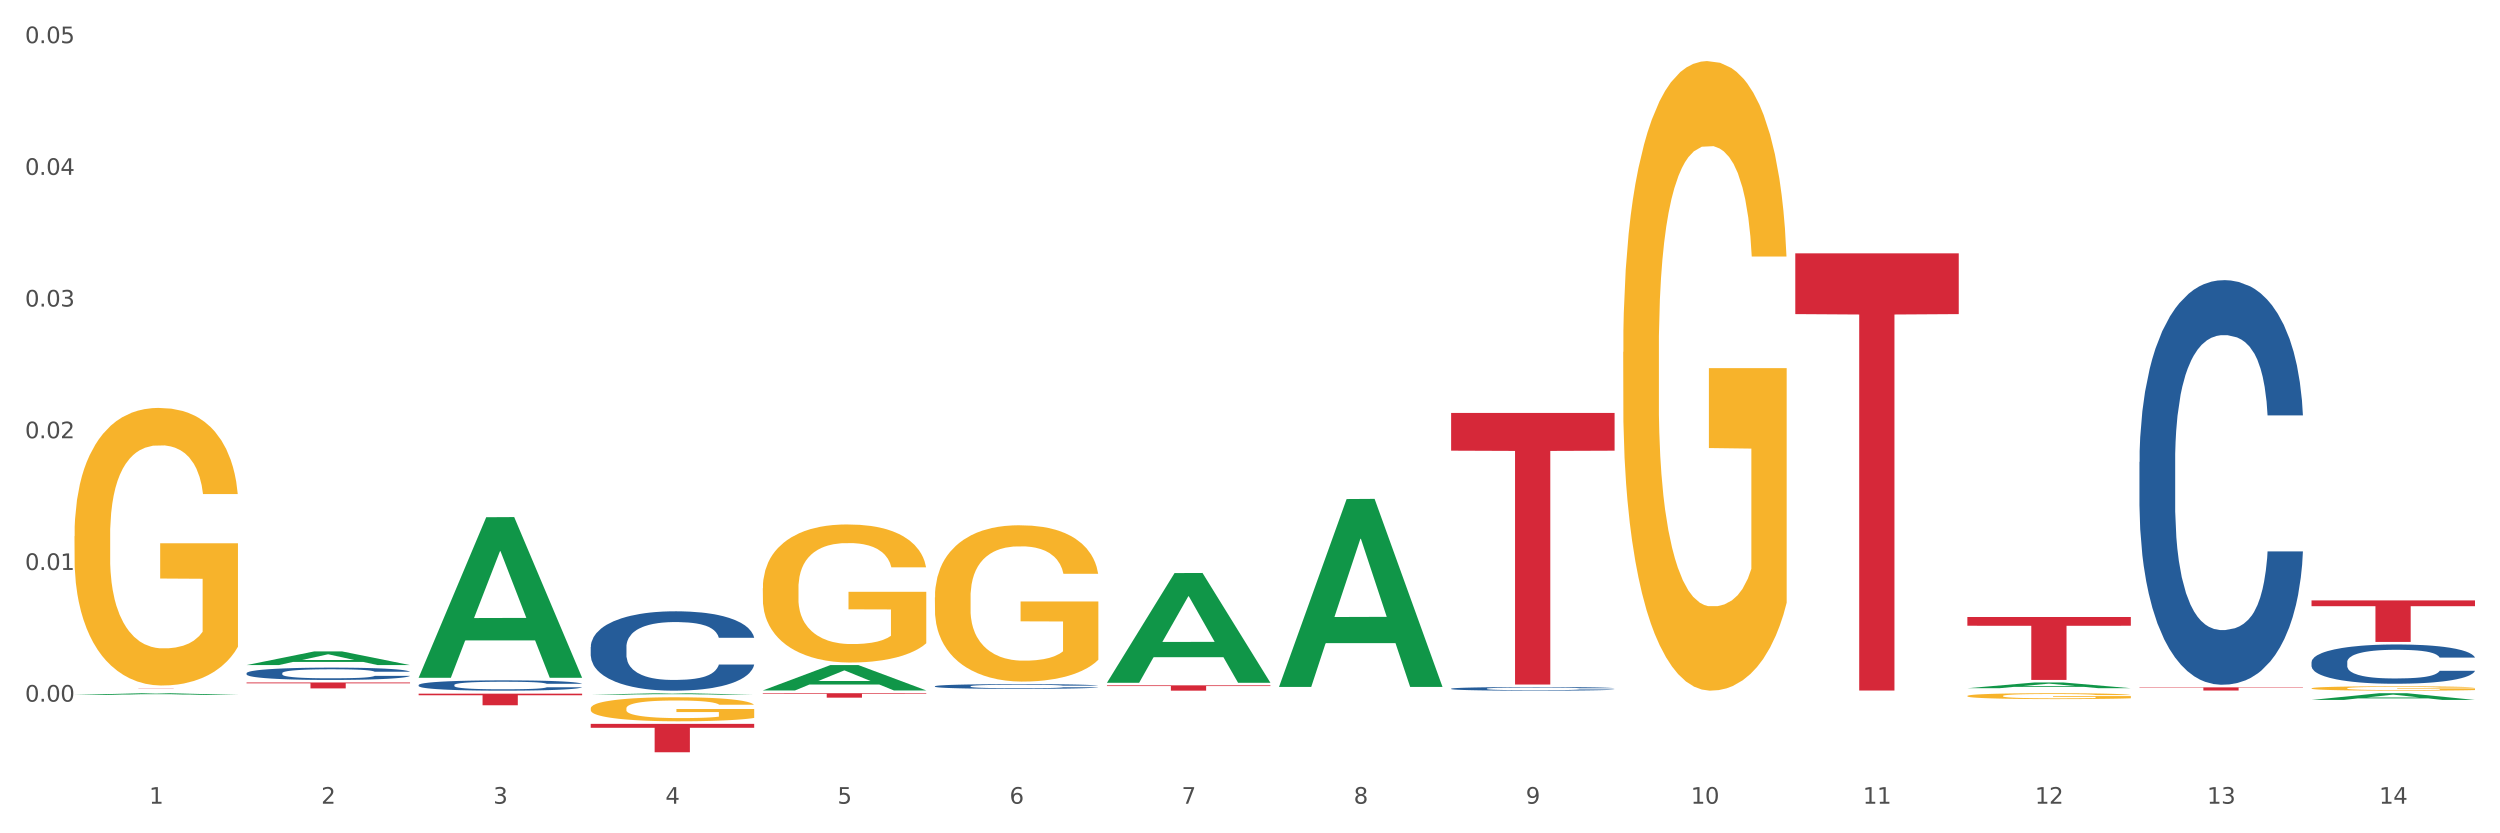 <?xml version="1.0" encoding="utf-8" standalone="no"?>
<!DOCTYPE svg PUBLIC "-//W3C//DTD SVG 1.1//EN"
  "http://www.w3.org/Graphics/SVG/1.1/DTD/svg11.dtd">
<svg xmlns:xlink="http://www.w3.org/1999/xlink" width="1080pt" height="360pt" viewBox="0 0 1080 360" xmlns="http://www.w3.org/2000/svg" version="1.1">
 <rect x="0" y="0" width="1080" height="360" fill="#333333" stroke="none"/>
 <defs>
  <style type="text/css">*{stroke-linejoin: round; stroke-linecap: butt}</style>
 </defs>
 <g id="figure_1">
  <g id="patch_1">
   <path d="M 0 360 
L 1080 360 
L 1080 0 
L 0 0 
z
" style="fill: #ffffff; stroke: #ffffff; stroke-linejoin: miter"/>
  </g>
  <g id="axes_1">
   <g id="matplotlib.axis_1">
    <g id="xtick_1">
     <g id="text_1">
      <!-- 1 -->
      <g style="fill: #4d4d4d" transform="translate(64.432 347.204) scale(0.096 -0.096)">
       <defs>
        <path id="DejaVuSans-31" d="M 794 531 
L 1825 531 
L 1825 4091 
L 703 3866 
L 703 4441 
L 1819 4666 
L 2450 4666 
L 2450 531 
L 3481 531 
L 3481 0 
L 794 0 
L 794 531 
z
" transform="scale(0.016)"/>
       </defs>
       <use xlink:href="#DejaVuSans-31"/>
      </g>
     </g>
    </g>
    <g id="xtick_2">
     <g id="text_2">
      <!-- 2 -->
      <g style="fill: #4d4d4d" transform="translate(138.771 347.204) scale(0.096 -0.096)">
       <defs>
        <path id="DejaVuSans-32" d="M 1228 531 
L 3431 531 
L 3431 0 
L 469 0 
L 469 531 
Q 828 903 1448 1529 
Q 2069 2156 2228 2338 
Q 2531 2678 2651 2914 
Q 2772 3150 2772 3378 
Q 2772 3750 2511 3984 
Q 2250 4219 1831 4219 
Q 1534 4219 1204 4116 
Q 875 4013 500 3803 
L 500 4441 
Q 881 4594 1212 4672 
Q 1544 4750 1819 4750 
Q 2544 4750 2975 4387 
Q 3406 4025 3406 3419 
Q 3406 3131 3298 2873 
Q 3191 2616 2906 2266 
Q 2828 2175 2409 1742 
Q 1991 1309 1228 531 
z
" transform="scale(0.016)"/>
       </defs>
       <use xlink:href="#DejaVuSans-32"/>
      </g>
     </g>
    </g>
    <g id="xtick_3">
     <g id="text_3">
      <!-- 3 -->
      <g style="fill: #4d4d4d" transform="translate(213.109 347.204) scale(0.096 -0.096)">
       <defs>
        <path id="DejaVuSans-33" d="M 2597 2516 
Q 3050 2419 3304 2112 
Q 3559 1806 3559 1356 
Q 3559 666 3084 287 
Q 2609 -91 1734 -91 
Q 1441 -91 1130 -33 
Q 819 25 488 141 
L 488 750 
Q 750 597 1062 519 
Q 1375 441 1716 441 
Q 2309 441 2620 675 
Q 2931 909 2931 1356 
Q 2931 1769 2642 2001 
Q 2353 2234 1838 2234 
L 1294 2234 
L 1294 2753 
L 1863 2753 
Q 2328 2753 2575 2939 
Q 2822 3125 2822 3475 
Q 2822 3834 2567 4026 
Q 2313 4219 1838 4219 
Q 1578 4219 1281 4162 
Q 984 4106 628 3988 
L 628 4550 
Q 988 4650 1302 4700 
Q 1616 4750 1894 4750 
Q 2613 4750 3031 4423 
Q 3450 4097 3450 3541 
Q 3450 3153 3228 2886 
Q 3006 2619 2597 2516 
z
" transform="scale(0.016)"/>
       </defs>
       <use xlink:href="#DejaVuSans-33"/>
      </g>
     </g>
    </g>
    <g id="xtick_4">
     <g id="text_4">
      <!-- 4 -->
      <g style="fill: #4d4d4d" transform="translate(287.448 347.204) scale(0.096 -0.096)">
       <defs>
        <path id="DejaVuSans-34" d="M 2419 4116 
L 825 1625 
L 2419 1625 
L 2419 4116 
z
M 2253 4666 
L 3047 4666 
L 3047 1625 
L 3713 1625 
L 3713 1100 
L 3047 1100 
L 3047 0 
L 2419 0 
L 2419 1100 
L 313 1100 
L 313 1709 
L 2253 4666 
z
" transform="scale(0.016)"/>
       </defs>
       <use xlink:href="#DejaVuSans-34"/>
      </g>
     </g>
    </g>
    <g id="xtick_5">
     <g id="text_5">
      <!-- 5 -->
      <g style="fill: #4d4d4d" transform="translate(361.787 347.204) scale(0.096 -0.096)">
       <defs>
        <path id="DejaVuSans-35" d="M 691 4666 
L 3169 4666 
L 3169 4134 
L 1269 4134 
L 1269 2991 
Q 1406 3038 1543 3061 
Q 1681 3084 1819 3084 
Q 2600 3084 3056 2656 
Q 3513 2228 3513 1497 
Q 3513 744 3044 326 
Q 2575 -91 1722 -91 
Q 1428 -91 1123 -41 
Q 819 9 494 109 
L 494 744 
Q 775 591 1075 516 
Q 1375 441 1709 441 
Q 2250 441 2565 725 
Q 2881 1009 2881 1497 
Q 2881 1984 2565 2268 
Q 2250 2553 1709 2553 
Q 1456 2553 1204 2497 
Q 953 2441 691 2322 
L 691 4666 
z
" transform="scale(0.016)"/>
       </defs>
       <use xlink:href="#DejaVuSans-35"/>
      </g>
     </g>
    </g>
    <g id="xtick_6">
     <g id="text_6">
      <!-- 6 -->
      <g style="fill: #4d4d4d" transform="translate(436.125 347.204) scale(0.096 -0.096)">
       <defs>
        <path id="DejaVuSans-36" d="M 2113 2584 
Q 1688 2584 1439 2293 
Q 1191 2003 1191 1497 
Q 1191 994 1439 701 
Q 1688 409 2113 409 
Q 2538 409 2786 701 
Q 3034 994 3034 1497 
Q 3034 2003 2786 2293 
Q 2538 2584 2113 2584 
z
M 3366 4563 
L 3366 3988 
Q 3128 4100 2886 4159 
Q 2644 4219 2406 4219 
Q 1781 4219 1451 3797 
Q 1122 3375 1075 2522 
Q 1259 2794 1537 2939 
Q 1816 3084 2150 3084 
Q 2853 3084 3261 2657 
Q 3669 2231 3669 1497 
Q 3669 778 3244 343 
Q 2819 -91 2113 -91 
Q 1303 -91 875 529 
Q 447 1150 447 2328 
Q 447 3434 972 4092 
Q 1497 4750 2381 4750 
Q 2619 4750 2861 4703 
Q 3103 4656 3366 4563 
z
" transform="scale(0.016)"/>
       </defs>
       <use xlink:href="#DejaVuSans-36"/>
      </g>
     </g>
    </g>
    <g id="xtick_7">
     <g id="text_7">
      <!-- 7 -->
      <g style="fill: #4d4d4d" transform="translate(510.464 347.204) scale(0.096 -0.096)">
       <defs>
        <path id="DejaVuSans-37" d="M 525 4666 
L 3525 4666 
L 3525 4397 
L 1831 0 
L 1172 0 
L 2766 4134 
L 525 4134 
L 525 4666 
z
" transform="scale(0.016)"/>
       </defs>
       <use xlink:href="#DejaVuSans-37"/>
      </g>
     </g>
    </g>
    <g id="xtick_8">
     <g id="text_8">
      <!-- 8 -->
      <g style="fill: #4d4d4d" transform="translate(584.803 347.204) scale(0.096 -0.096)">
       <defs>
        <path id="DejaVuSans-38" d="M 2034 2216 
Q 1584 2216 1326 1975 
Q 1069 1734 1069 1313 
Q 1069 891 1326 650 
Q 1584 409 2034 409 
Q 2484 409 2743 651 
Q 3003 894 3003 1313 
Q 3003 1734 2745 1975 
Q 2488 2216 2034 2216 
z
M 1403 2484 
Q 997 2584 770 2862 
Q 544 3141 544 3541 
Q 544 4100 942 4425 
Q 1341 4750 2034 4750 
Q 2731 4750 3128 4425 
Q 3525 4100 3525 3541 
Q 3525 3141 3298 2862 
Q 3072 2584 2669 2484 
Q 3125 2378 3379 2068 
Q 3634 1759 3634 1313 
Q 3634 634 3220 271 
Q 2806 -91 2034 -91 
Q 1263 -91 848 271 
Q 434 634 434 1313 
Q 434 1759 690 2068 
Q 947 2378 1403 2484 
z
M 1172 3481 
Q 1172 3119 1398 2916 
Q 1625 2713 2034 2713 
Q 2441 2713 2670 2916 
Q 2900 3119 2900 3481 
Q 2900 3844 2670 4047 
Q 2441 4250 2034 4250 
Q 1625 4250 1398 4047 
Q 1172 3844 1172 3481 
z
" transform="scale(0.016)"/>
       </defs>
       <use xlink:href="#DejaVuSans-38"/>
      </g>
     </g>
    </g>
    <g id="xtick_9">
     <g id="text_9">
      <!-- 9 -->
      <g style="fill: #4d4d4d" transform="translate(659.142 347.204) scale(0.096 -0.096)">
       <defs>
        <path id="DejaVuSans-39" d="M 703 97 
L 703 672 
Q 941 559 1184 500 
Q 1428 441 1663 441 
Q 2288 441 2617 861 
Q 2947 1281 2994 2138 
Q 2813 1869 2534 1725 
Q 2256 1581 1919 1581 
Q 1219 1581 811 2004 
Q 403 2428 403 3163 
Q 403 3881 828 4315 
Q 1253 4750 1959 4750 
Q 2769 4750 3195 4129 
Q 3622 3509 3622 2328 
Q 3622 1225 3098 567 
Q 2575 -91 1691 -91 
Q 1453 -91 1209 -44 
Q 966 3 703 97 
z
M 1959 2075 
Q 2384 2075 2632 2365 
Q 2881 2656 2881 3163 
Q 2881 3666 2632 3958 
Q 2384 4250 1959 4250 
Q 1534 4250 1286 3958 
Q 1038 3666 1038 3163 
Q 1038 2656 1286 2365 
Q 1534 2075 1959 2075 
z
" transform="scale(0.016)"/>
       </defs>
       <use xlink:href="#DejaVuSans-39"/>
      </g>
     </g>
    </g>
    <g id="xtick_10">
     <g id="text_10">
      <!-- 10 -->
      <g style="fill: #4d4d4d" transform="translate(730.426 347.204) scale(0.096 -0.096)">
       <defs>
        <path id="DejaVuSans-30" d="M 2034 4250 
Q 1547 4250 1301 3770 
Q 1056 3291 1056 2328 
Q 1056 1369 1301 889 
Q 1547 409 2034 409 
Q 2525 409 2770 889 
Q 3016 1369 3016 2328 
Q 3016 3291 2770 3770 
Q 2525 4250 2034 4250 
z
M 2034 4750 
Q 2819 4750 3233 4129 
Q 3647 3509 3647 2328 
Q 3647 1150 3233 529 
Q 2819 -91 2034 -91 
Q 1250 -91 836 529 
Q 422 1150 422 2328 
Q 422 3509 836 4129 
Q 1250 4750 2034 4750 
z
" transform="scale(0.016)"/>
       </defs>
       <use xlink:href="#DejaVuSans-31"/>
       <use xlink:href="#DejaVuSans-30" transform="translate(63.623 0)"/>
      </g>
     </g>
    </g>
    <g id="xtick_11">
     <g id="text_11">
      <!-- 11 -->
      <g style="fill: #4d4d4d" transform="translate(804.765 347.204) scale(0.096 -0.096)">
       <use xlink:href="#DejaVuSans-31"/>
       <use xlink:href="#DejaVuSans-31" transform="translate(63.623 0)"/>
      </g>
     </g>
    </g>
    <g id="xtick_12">
     <g id="text_12">
      <!-- 12 -->
      <g style="fill: #4d4d4d" transform="translate(879.104 347.204) scale(0.096 -0.096)">
       <use xlink:href="#DejaVuSans-31"/>
       <use xlink:href="#DejaVuSans-32" transform="translate(63.623 0)"/>
      </g>
     </g>
    </g>
    <g id="xtick_13">
     <g id="text_13">
      <!-- 13 -->
      <g style="fill: #4d4d4d" transform="translate(953.442 347.204) scale(0.096 -0.096)">
       <use xlink:href="#DejaVuSans-31"/>
       <use xlink:href="#DejaVuSans-33" transform="translate(63.623 0)"/>
      </g>
     </g>
    </g>
    <g id="xtick_14">
     <g id="text_14">
      <!-- 14 -->
      <g style="fill: #4d4d4d" transform="translate(1027.781 347.204) scale(0.096 -0.096)">
       <use xlink:href="#DejaVuSans-31"/>
       <use xlink:href="#DejaVuSans-34" transform="translate(63.623 0)"/>
      </g>
     </g>
    </g>
    <g id="xtick_15"/>
    <g id="xtick_16"/>
    <g id="xtick_17"/>
    <g id="xtick_18"/>
    <g id="xtick_19"/>
    <g id="xtick_20"/>
    <g id="xtick_21"/>
    <g id="xtick_22"/>
    <g id="xtick_23"/>
    <g id="xtick_24"/>
    <g id="xtick_25"/>
    <g id="xtick_26"/>
    <g id="xtick_27"/>
   </g>
   <g id="matplotlib.axis_2">
    <g id="ytick_1">
     <g id="text_15">
      <!-- 0.00 -->
      <g style="fill: #4d4d4d" transform="translate(10.8 303.114) scale(0.096 -0.096)">
       <defs>
        <path id="DejaVuSans-2e" d="M 684 794 
L 1344 794 
L 1344 0 
L 684 0 
L 684 794 
z
" transform="scale(0.016)"/>
       </defs>
       <use xlink:href="#DejaVuSans-30"/>
       <use xlink:href="#DejaVuSans-2e" transform="translate(63.623 0)"/>
       <use xlink:href="#DejaVuSans-30" transform="translate(95.41 0)"/>
       <use xlink:href="#DejaVuSans-30" transform="translate(159.033 0)"/>
      </g>
     </g>
    </g>
    <g id="ytick_2">
     <g id="text_16">
      <!-- 0.01 -->
      <g style="fill: #4d4d4d" transform="translate(10.8 246.222) scale(0.096 -0.096)">
       <use xlink:href="#DejaVuSans-30"/>
       <use xlink:href="#DejaVuSans-2e" transform="translate(63.623 0)"/>
       <use xlink:href="#DejaVuSans-30" transform="translate(95.41 0)"/>
       <use xlink:href="#DejaVuSans-31" transform="translate(159.033 0)"/>
      </g>
     </g>
    </g>
    <g id="ytick_3">
     <g id="text_17">
      <!-- 0.02 -->
      <g style="fill: #4d4d4d" transform="translate(10.8 189.329) scale(0.096 -0.096)">
       <use xlink:href="#DejaVuSans-30"/>
       <use xlink:href="#DejaVuSans-2e" transform="translate(63.623 0)"/>
       <use xlink:href="#DejaVuSans-30" transform="translate(95.41 0)"/>
       <use xlink:href="#DejaVuSans-32" transform="translate(159.033 0)"/>
      </g>
     </g>
    </g>
    <g id="ytick_4">
     <g id="text_18">
      <!-- 0.03 -->
      <g style="fill: #4d4d4d" transform="translate(10.8 132.436) scale(0.096 -0.096)">
       <use xlink:href="#DejaVuSans-30"/>
       <use xlink:href="#DejaVuSans-2e" transform="translate(63.623 0)"/>
       <use xlink:href="#DejaVuSans-30" transform="translate(95.41 0)"/>
       <use xlink:href="#DejaVuSans-33" transform="translate(159.033 0)"/>
      </g>
     </g>
    </g>
    <g id="ytick_5">
     <g id="text_19">
      <!-- 0.04 -->
      <g style="fill: #4d4d4d" transform="translate(10.8 75.543) scale(0.096 -0.096)">
       <use xlink:href="#DejaVuSans-30"/>
       <use xlink:href="#DejaVuSans-2e" transform="translate(63.623 0)"/>
       <use xlink:href="#DejaVuSans-30" transform="translate(95.41 0)"/>
       <use xlink:href="#DejaVuSans-34" transform="translate(159.033 0)"/>
      </g>
     </g>
    </g>
    <g id="ytick_6">
     <g id="text_20">
      <!-- 0.05 -->
      <g style="fill: #4d4d4d" transform="translate(10.8 18.65) scale(0.096 -0.096)">
       <use xlink:href="#DejaVuSans-30"/>
       <use xlink:href="#DejaVuSans-2e" transform="translate(63.623 0)"/>
       <use xlink:href="#DejaVuSans-30" transform="translate(95.41 0)"/>
       <use xlink:href="#DejaVuSans-35" transform="translate(159.033 0)"/>
      </g>
     </g>
    </g>
    <g id="ytick_7"/>
    <g id="ytick_8"/>
    <g id="ytick_9"/>
    <g id="ytick_10"/>
    <g id="ytick_11"/>
    <g id="ytick_12"/>
   </g>
   <g id="PolyCollection_1">
    <path d="M 32.175 300.228 
L 32.248 300.227 
L 61.37 299.468 
L 73.456 299.467 
L 102.797 300.229 
L 88.818 300.229 
L 82.484 300.052 
L 52.415 300.052 
L 52.197 300.054 
L 46.081 300.229 
L 32.175 300.229 
L 32.175 300.228 
L 56.201 299.946 
L 78.698 299.945 
L 67.559 299.63 
L 67.413 299.628 
L 67.267 299.63 
L 56.128 299.945 
L 56.201 299.946 
L 32.175 300.228 
z
" clip-path="url(#pd4c4e9b3e0)" style="fill: #109648"/>
    <path d="M 32.175 297.238 
L 102.797 297.238 
L 102.797 297.253 
L 75.017 297.253 
L 75.017 297.344 
L 59.788 297.344 
L 59.788 297.253 
L 32.175 297.253 
L 32.175 297.238 
L 32.175 297.238 
z
" clip-path="url(#pd4c4e9b3e0)" style="fill: #d62839"/>
    <path d="M 106.514 294.832 
L 177.135 294.832 
L 177.135 295.188 
L 149.355 295.19 
L 149.355 297.393 
L 134.126 297.393 
L 134.126 295.19 
L 106.514 295.188 
L 106.514 294.834 
L 106.514 294.832 
z
" clip-path="url(#pd4c4e9b3e0)" style="fill: #d62839"/>
    <path d="M 180.852 299.653 
L 251.474 299.653 
L 251.474 300.352 
L 223.694 300.357 
L 223.694 304.682 
L 208.465 304.682 
L 208.465 300.357 
L 180.852 300.352 
L 180.852 299.658 
L 180.852 299.653 
z
" clip-path="url(#pd4c4e9b3e0)" style="fill: #d62839"/>
    <path d="M 255.191 312.698 
L 325.813 312.698 
L 325.813 314.404 
L 298.033 314.416 
L 298.033 324.979 
L 282.804 324.979 
L 282.804 314.416 
L 255.191 314.404 
L 255.191 312.709 
L 255.191 312.698 
z
" clip-path="url(#pd4c4e9b3e0)" style="fill: #d62839"/>
    <path d="M 329.53 299.467 
L 400.152 299.467 
L 400.152 299.735 
L 372.371 299.737 
L 372.371 301.392 
L 357.143 301.392 
L 357.143 299.737 
L 329.53 299.735 
L 329.53 299.469 
L 329.53 299.467 
z
" clip-path="url(#pd4c4e9b3e0)" style="fill: #d62839"/>
    <path d="M 478.207 296.059 
L 548.829 296.059 
L 548.829 296.38 
L 521.049 296.383 
L 521.049 298.375 
L 505.82 298.375 
L 505.82 296.383 
L 478.207 296.38 
L 478.207 296.061 
L 478.207 296.059 
z
" clip-path="url(#pd4c4e9b3e0)" style="fill: #d62839"/>
    <path d="M 626.885 178.386 
L 697.506 178.386 
L 697.506 194.69 
L 669.726 194.8 
L 669.726 295.705 
L 654.497 295.705 
L 654.497 194.8 
L 626.885 194.69 
L 626.885 178.496 
L 626.885 178.386 
z
" clip-path="url(#pd4c4e9b3e0)" style="fill: #d62839"/>
    <path d="M 849.901 266.553 
L 920.523 266.553 
L 920.523 270.328 
L 892.742 270.353 
L 892.742 293.718 
L 877.514 293.718 
L 877.514 270.353 
L 849.901 270.328 
L 849.901 266.578 
L 849.901 266.553 
z
" clip-path="url(#pd4c4e9b3e0)" style="fill: #d62839"/>
    <path d="M 998.578 297.353 
L 998.662 297.351 
L 998.662 297.289 
L 998.828 297.235 
L 999.662 297.105 
L 1000.913 296.997 
L 1001.83 296.94 
L 1002.747 296.893 
L 1003.831 296.846 
L 1005.165 296.798 
L 1007.583 296.726 
L 1009.084 296.69 
L 1010.918 296.652 
L 1014.253 296.596 
L 1016.671 296.565 
L 1019.173 296.539 
L 1023.258 296.508 
L 1025.926 296.494 
L 1028.761 296.484 
L 1032.18 296.477 
L 1034.765 296.475 
L 1040.434 296.48 
L 1045.27 296.496 
L 1047.605 296.508 
L 1050.607 296.529 
L 1052.191 296.543 
L 1054.775 296.57 
L 1057.444 296.607 
L 1059.278 296.638 
L 1062.029 296.697 
L 1064.114 296.756 
L 1066.032 296.829 
L 1067.032 296.879 
L 1067.783 296.926 
L 1068.45 296.98 
L 1069.117 297.065 
L 1054.108 297.065 
L 1053.525 297.004 
L 1052.608 296.947 
L 1051.274 296.891 
L 1050.106 296.857 
L 1048.105 296.813 
L 1046.271 296.785 
L 1044.353 296.765 
L 1042.019 296.747 
L 1040.184 296.739 
L 1037.599 296.732 
L 1032.513 296.733 
L 1029.095 296.747 
L 1026.76 296.765 
L 1025.259 296.78 
L 1023.925 296.798 
L 1022.425 296.822 
L 1020.674 296.858 
L 1019.423 296.891 
L 1018.172 296.933 
L 1017.172 296.975 
L 1016.255 297.023 
L 1015.504 297.075 
L 1014.92 297.129 
L 1014.42 297.195 
L 1014.003 297.304 
L 1014.003 297.542 
L 1014.17 297.596 
L 1014.587 297.667 
L 1015.087 297.721 
L 1015.921 297.785 
L 1016.671 297.828 
L 1018.089 297.891 
L 1019.673 297.943 
L 1020.924 297.976 
L 1022.174 298.004 
L 1024.342 298.042 
L 1026.76 298.073 
L 1028.845 298.092 
L 1031.68 298.109 
L 1033.597 298.116 
L 1035.265 298.12 
L 1039.35 298.12 
L 1042.269 298.115 
L 1045.52 298.102 
L 1048.022 298.087 
L 1050.106 298.068 
L 1052.441 298.036 
L 1053.942 298.007 
L 1053.942 297.644 
L 1035.598 297.643 
L 1035.598 297.401 
L 1069.2 297.401 
L 1069.2 298.109 
L 1067.783 298.146 
L 1066.198 298.179 
L 1064.531 298.208 
L 1062.029 298.245 
L 1059.028 298.279 
L 1056.36 298.304 
L 1053.525 298.325 
L 1050.19 298.344 
L 1045.854 298.361 
L 1043.186 298.368 
L 1039.851 298.373 
L 1035.932 298.375 
L 1032.513 298.371 
L 1029.178 298.363 
L 1025.676 298.347 
L 1022.258 298.325 
L 1019.673 298.302 
L 1017.088 298.274 
L 1014.337 298.238 
L 1012.169 298.203 
L 1010.501 298.172 
L 1008.667 298.132 
L 1006.666 298.08 
L 1005.165 298.033 
L 1003.831 297.984 
L 1002.414 297.922 
L 1001.413 297.868 
L 1000.413 297.801 
L 999.829 297.75 
L 999.162 297.672 
L 998.662 297.563 
L 998.578 297.353 
z
" clip-path="url(#pd4c4e9b3e0)" style="fill: #f7b32b"/>
    <path d="M 998.578 286.036 
L 998.662 286.02 
L 998.662 285.586 
L 998.912 284.997 
L 999.83 283.912 
L 1000.999 283.09 
L 1003.003 282.129 
L 1004.088 281.726 
L 1005.507 281.277 
L 1008.429 280.548 
L 1011.768 279.928 
L 1014.105 279.587 
L 1015.858 279.37 
L 1019.781 278.983 
L 1022.035 278.812 
L 1024.373 278.673 
L 1026.376 278.58 
L 1029.715 278.471 
L 1032.387 278.425 
L 1035.475 278.409 
L 1038.063 278.425 
L 1041.486 278.487 
L 1046.494 278.673 
L 1048.414 278.781 
L 1051.002 278.967 
L 1053.673 279.215 
L 1055.844 279.463 
L 1058.348 279.82 
L 1060.936 280.285 
L 1063.44 280.874 
L 1065.193 281.416 
L 1066.612 281.99 
L 1067.864 282.687 
L 1068.783 283.447 
L 1069.2 284.082 
L 1053.924 284.082 
L 1053.506 283.509 
L 1052.671 282.889 
L 1051.837 282.47 
L 1050.918 282.129 
L 1049.499 281.742 
L 1048.247 281.494 
L 1046.16 281.199 
L 1044.24 281.013 
L 1042.654 280.905 
L 1040.734 280.812 
L 1036.644 280.719 
L 1033.722 280.719 
L 1031.886 280.75 
L 1029.632 280.827 
L 1027.712 280.936 
L 1025.458 281.122 
L 1023.705 281.323 
L 1021.952 281.587 
L 1020.95 281.773 
L 1019.448 282.114 
L 1018.446 282.393 
L 1017.11 282.873 
L 1016.359 283.214 
L 1015.023 284.098 
L 1014.439 284.749 
L 1014.188 285.198 
L 1014.022 285.695 
L 1014.022 288.113 
L 1014.522 289.198 
L 1014.94 289.663 
L 1015.608 290.19 
L 1016.86 290.872 
L 1018.696 291.538 
L 1020.616 292.019 
L 1022.202 292.313 
L 1023.705 292.53 
L 1025.207 292.701 
L 1027.044 292.856 
L 1028.547 292.949 
L 1030.8 293.042 
L 1033.472 293.088 
L 1035.559 293.088 
L 1039.816 293.011 
L 1041.736 292.933 
L 1043.572 292.825 
L 1045.576 292.654 
L 1047.162 292.468 
L 1048.08 292.329 
L 1049.583 292.034 
L 1050.752 291.724 
L 1051.753 291.368 
L 1052.421 291.058 
L 1053.172 290.593 
L 1053.757 290.066 
L 1053.924 289.787 
L 1069.2 289.787 
L 1068.866 290.345 
L 1068.282 290.887 
L 1067.113 291.616 
L 1066.195 292.034 
L 1064.776 292.546 
L 1063.273 292.98 
L 1061.186 293.46 
L 1059.266 293.817 
L 1057.263 294.127 
L 1055.092 294.406 
L 1051.169 294.794 
L 1049.75 294.902 
L 1046.745 295.088 
L 1044.407 295.197 
L 1040.985 295.305 
L 1037.479 295.367 
L 1033.806 295.383 
L 1030.55 295.352 
L 1026.96 295.259 
L 1024.707 295.166 
L 1022.202 295.026 
L 1019.281 294.809 
L 1016.526 294.545 
L 1013.938 294.235 
L 1011.517 293.879 
L 1009.263 293.476 
L 1006.342 292.809 
L 1004.171 292.158 
L 1002.585 291.554 
L 1001.5 291.042 
L 1000.415 290.391 
L 999.83 289.942 
L 998.912 288.857 
L 998.578 287.849 
L 998.578 286.036 
z
" clip-path="url(#pd4c4e9b3e0)" style="fill: #255c99"/>
    <path d="M 626.885 297.506 
L 626.968 297.505 
L 626.968 297.465 
L 627.219 297.41 
L 628.137 297.309 
L 629.306 297.233 
L 631.309 297.143 
L 632.394 297.106 
L 633.813 297.064 
L 636.735 296.996 
L 640.074 296.939 
L 642.411 296.907 
L 644.164 296.887 
L 648.088 296.851 
L 650.342 296.835 
L 652.679 296.822 
L 654.683 296.814 
L 658.022 296.803 
L 660.693 296.799 
L 663.782 296.798 
L 666.369 296.799 
L 669.792 296.805 
L 674.801 296.822 
L 676.721 296.832 
L 679.308 296.85 
L 681.98 296.873 
L 684.15 296.896 
L 686.654 296.929 
L 689.242 296.972 
L 691.747 297.027 
L 693.5 297.077 
L 694.919 297.13 
L 696.171 297.195 
L 697.089 297.266 
L 697.506 297.325 
L 682.23 297.325 
L 681.813 297.272 
L 680.978 297.214 
L 680.143 297.175 
L 679.225 297.143 
L 677.806 297.107 
L 676.554 297.084 
L 674.467 297.057 
L 672.547 297.04 
L 670.961 297.03 
L 669.041 297.021 
L 664.95 297.012 
L 662.029 297.012 
L 660.192 297.015 
L 657.938 297.022 
L 656.018 297.032 
L 653.764 297.05 
L 652.011 297.068 
L 650.258 297.093 
L 649.257 297.11 
L 647.754 297.142 
L 646.752 297.168 
L 645.417 297.212 
L 644.665 297.244 
L 643.33 297.326 
L 642.745 297.387 
L 642.495 297.429 
L 642.328 297.475 
L 642.328 297.699 
L 642.829 297.8 
L 643.246 297.843 
L 643.914 297.892 
L 645.166 297.956 
L 647.003 298.018 
L 648.923 298.062 
L 650.509 298.09 
L 652.011 298.11 
L 653.514 298.126 
L 655.35 298.14 
L 656.853 298.149 
L 659.107 298.157 
L 661.778 298.162 
L 663.865 298.162 
L 668.122 298.154 
L 670.042 298.147 
L 671.879 298.137 
L 673.882 298.121 
L 675.468 298.104 
L 676.387 298.091 
L 677.889 298.064 
L 679.058 298.035 
L 680.06 298.002 
L 680.728 297.973 
L 681.479 297.93 
L 682.063 297.881 
L 682.23 297.855 
L 697.506 297.855 
L 697.173 297.907 
L 696.588 297.957 
L 695.42 298.025 
L 694.501 298.064 
L 693.082 298.111 
L 691.58 298.152 
L 689.493 298.196 
L 687.573 298.229 
L 685.569 298.258 
L 683.399 298.284 
L 679.475 298.32 
L 678.056 298.33 
L 675.051 298.347 
L 672.714 298.358 
L 669.291 298.368 
L 665.785 298.373 
L 662.112 298.375 
L 658.856 298.372 
L 655.267 298.363 
L 653.013 298.355 
L 650.509 298.342 
L 647.587 298.322 
L 644.832 298.297 
L 642.244 298.268 
L 639.824 298.235 
L 637.57 298.198 
L 634.648 298.136 
L 632.478 298.075 
L 630.892 298.019 
L 629.806 297.972 
L 628.721 297.911 
L 628.137 297.869 
L 627.219 297.768 
L 626.885 297.675 
L 626.885 297.506 
z
" clip-path="url(#pd4c4e9b3e0)" style="fill: #255c99"/>
    <path d="M 403.869 296.456 
L 403.952 296.455 
L 403.952 296.402 
L 404.202 296.331 
L 405.121 296.2 
L 406.289 296.101 
L 408.293 295.985 
L 409.378 295.936 
L 410.797 295.882 
L 413.719 295.794 
L 417.058 295.719 
L 419.395 295.678 
L 421.148 295.652 
L 425.072 295.605 
L 427.326 295.584 
L 429.663 295.568 
L 431.666 295.556 
L 435.006 295.543 
L 437.677 295.538 
L 440.766 295.536 
L 443.353 295.538 
L 446.776 295.545 
L 451.785 295.568 
L 453.704 295.581 
L 456.292 295.603 
L 458.964 295.633 
L 461.134 295.663 
L 463.638 295.706 
L 466.226 295.762 
L 468.73 295.833 
L 470.483 295.899 
L 471.903 295.968 
L 473.155 296.052 
L 474.073 296.144 
L 474.49 296.221 
L 459.214 296.221 
L 458.797 296.151 
L 457.962 296.077 
L 457.127 296.026 
L 456.209 295.985 
L 454.79 295.938 
L 453.538 295.908 
L 451.451 295.873 
L 449.531 295.85 
L 447.945 295.837 
L 446.025 295.826 
L 441.934 295.815 
L 439.012 295.815 
L 437.176 295.818 
L 434.922 295.828 
L 433.002 295.841 
L 430.748 295.863 
L 428.995 295.888 
L 427.242 295.919 
L 426.24 295.942 
L 424.738 295.983 
L 423.736 296.017 
L 422.401 296.075 
L 421.649 296.116 
L 420.314 296.222 
L 419.729 296.301 
L 419.479 296.355 
L 419.312 296.415 
L 419.312 296.707 
L 419.813 296.838 
L 420.23 296.894 
L 420.898 296.958 
L 422.15 297.04 
L 423.987 297.121 
L 425.907 297.179 
L 427.493 297.214 
L 428.995 297.241 
L 430.498 297.261 
L 432.334 297.28 
L 433.837 297.291 
L 436.091 297.302 
L 438.762 297.308 
L 440.849 297.308 
L 445.106 297.299 
L 447.026 297.289 
L 448.863 297.276 
L 450.866 297.256 
L 452.452 297.233 
L 453.371 297.216 
L 454.873 297.181 
L 456.042 297.143 
L 457.044 297.1 
L 457.711 297.063 
L 458.463 297.007 
L 459.047 296.943 
L 459.214 296.909 
L 474.49 296.909 
L 474.156 296.977 
L 473.572 297.042 
L 472.403 297.13 
L 471.485 297.181 
L 470.066 297.242 
L 468.563 297.295 
L 466.477 297.353 
L 464.557 297.396 
L 462.553 297.433 
L 460.383 297.467 
L 456.459 297.514 
L 455.04 297.527 
L 452.035 297.549 
L 449.698 297.562 
L 446.275 297.576 
L 442.769 297.583 
L 439.096 297.585 
L 435.84 297.581 
L 432.251 297.57 
L 429.997 297.559 
L 427.493 297.542 
L 424.571 297.516 
L 421.816 297.484 
L 419.228 297.446 
L 416.808 297.403 
L 414.554 297.355 
L 411.632 297.274 
L 409.462 297.196 
L 407.875 297.123 
L 406.79 297.061 
L 405.705 296.982 
L 405.121 296.928 
L 404.202 296.797 
L 403.869 296.675 
L 403.869 296.456 
z
" clip-path="url(#pd4c4e9b3e0)" style="fill: #255c99"/>
    <path d="M 255.191 279.488 
L 255.275 279.456 
L 255.275 278.579 
L 255.525 277.389 
L 256.443 275.197 
L 257.612 273.537 
L 259.615 271.595 
L 260.701 270.78 
L 262.12 269.872 
L 265.041 268.4 
L 268.381 267.147 
L 270.718 266.458 
L 272.471 266.019 
L 276.394 265.236 
L 278.648 264.892 
L 280.986 264.61 
L 282.989 264.422 
L 286.328 264.203 
L 288.999 264.109 
L 292.088 264.077 
L 294.676 264.109 
L 298.098 264.234 
L 303.107 264.61 
L 305.027 264.829 
L 307.615 265.205 
L 310.286 265.706 
L 312.457 266.207 
L 314.961 266.928 
L 317.549 267.867 
L 320.053 269.058 
L 321.806 270.154 
L 323.225 271.313 
L 324.477 272.722 
L 325.396 274.257 
L 325.813 275.541 
L 310.537 275.541 
L 310.119 274.382 
L 309.284 273.129 
L 308.45 272.284 
L 307.531 271.595 
L 306.112 270.812 
L 304.86 270.31 
L 302.773 269.715 
L 300.853 269.34 
L 299.267 269.12 
L 297.347 268.932 
L 293.257 268.744 
L 290.335 268.744 
L 288.499 268.807 
L 286.245 268.964 
L 284.325 269.183 
L 282.071 269.559 
L 280.318 269.966 
L 278.565 270.498 
L 277.563 270.874 
L 276.06 271.563 
L 275.059 272.127 
L 273.723 273.098 
L 272.972 273.787 
L 271.636 275.573 
L 271.052 276.888 
L 270.801 277.796 
L 270.634 278.799 
L 270.634 283.685 
L 271.135 285.877 
L 271.553 286.817 
L 272.22 287.882 
L 273.473 289.26 
L 275.309 290.607 
L 277.229 291.578 
L 278.815 292.173 
L 280.318 292.612 
L 281.82 292.956 
L 283.657 293.269 
L 285.159 293.457 
L 287.413 293.645 
L 290.085 293.739 
L 292.172 293.739 
L 296.429 293.583 
L 298.349 293.426 
L 300.185 293.207 
L 302.189 292.862 
L 303.775 292.486 
L 304.693 292.204 
L 306.196 291.609 
L 307.364 290.983 
L 308.366 290.262 
L 309.034 289.636 
L 309.785 288.696 
L 310.37 287.631 
L 310.537 287.068 
L 325.813 287.068 
L 325.479 288.195 
L 324.895 289.291 
L 323.726 290.764 
L 322.808 291.609 
L 321.389 292.643 
L 319.886 293.52 
L 317.799 294.491 
L 315.879 295.211 
L 313.876 295.838 
L 311.705 296.402 
L 307.782 297.185 
L 306.363 297.404 
L 303.358 297.78 
L 301.02 297.999 
L 297.598 298.218 
L 294.092 298.344 
L 290.419 298.375 
L 287.163 298.312 
L 283.573 298.124 
L 281.32 297.936 
L 278.815 297.654 
L 275.893 297.216 
L 273.139 296.683 
L 270.551 296.057 
L 268.13 295.337 
L 265.876 294.522 
L 262.955 293.175 
L 260.784 291.86 
L 259.198 290.638 
L 258.113 289.605 
L 257.028 288.289 
L 256.443 287.381 
L 255.525 285.188 
L 255.191 283.152 
L 255.191 279.488 
z
" clip-path="url(#pd4c4e9b3e0)" style="fill: #255c99"/>
    <path d="M 180.852 295.916 
L 180.936 295.912 
L 180.936 295.798 
L 181.186 295.643 
L 182.105 295.357 
L 183.273 295.141 
L 185.277 294.888 
L 186.362 294.782 
L 187.781 294.664 
L 190.703 294.472 
L 194.042 294.309 
L 196.379 294.219 
L 198.132 294.162 
L 202.056 294.06 
L 204.31 294.016 
L 206.647 293.979 
L 208.65 293.954 
L 211.989 293.926 
L 214.661 293.914 
L 217.749 293.909 
L 220.337 293.914 
L 223.76 293.93 
L 228.768 293.979 
L 230.688 294.007 
L 233.276 294.056 
L 235.947 294.122 
L 238.118 294.187 
L 240.622 294.281 
L 243.21 294.403 
L 245.714 294.558 
L 247.467 294.701 
L 248.886 294.851 
L 250.139 295.035 
L 251.057 295.235 
L 251.474 295.402 
L 236.198 295.402 
L 235.78 295.251 
L 234.946 295.088 
L 234.111 294.978 
L 233.193 294.888 
L 231.774 294.786 
L 230.521 294.721 
L 228.434 294.644 
L 226.514 294.595 
L 224.928 294.566 
L 223.008 294.542 
L 218.918 294.517 
L 215.996 294.517 
L 214.16 294.525 
L 211.906 294.546 
L 209.986 294.574 
L 207.732 294.623 
L 205.979 294.676 
L 204.226 294.745 
L 203.224 294.794 
L 201.722 294.884 
L 200.72 294.958 
L 199.384 295.084 
L 198.633 295.174 
L 197.297 295.406 
L 196.713 295.577 
L 196.463 295.696 
L 196.296 295.826 
L 196.296 296.462 
L 196.797 296.748 
L 197.214 296.87 
L 197.882 297.009 
L 199.134 297.188 
L 200.97 297.363 
L 202.89 297.49 
L 204.476 297.567 
L 205.979 297.624 
L 207.482 297.669 
L 209.318 297.71 
L 210.821 297.735 
L 213.075 297.759 
L 215.746 297.771 
L 217.833 297.771 
L 222.09 297.751 
L 224.01 297.731 
L 225.847 297.702 
L 227.85 297.657 
L 229.436 297.608 
L 230.354 297.571 
L 231.857 297.494 
L 233.026 297.412 
L 234.027 297.319 
L 234.695 297.237 
L 235.447 297.115 
L 236.031 296.976 
L 236.198 296.903 
L 251.474 296.903 
L 251.14 297.049 
L 250.556 297.192 
L 249.387 297.384 
L 248.469 297.494 
L 247.05 297.629 
L 245.547 297.743 
L 243.46 297.869 
L 241.54 297.963 
L 239.537 298.045 
L 237.367 298.118 
L 233.443 298.22 
L 232.024 298.248 
L 229.019 298.297 
L 226.681 298.326 
L 223.259 298.354 
L 219.753 298.371 
L 216.08 298.375 
L 212.824 298.367 
L 209.235 298.342 
L 206.981 298.318 
L 204.476 298.281 
L 201.555 298.224 
L 198.8 298.155 
L 196.212 298.073 
L 193.791 297.979 
L 191.538 297.873 
L 188.616 297.698 
L 186.445 297.527 
L 184.859 297.368 
L 183.774 297.233 
L 182.689 297.062 
L 182.105 296.943 
L 181.186 296.658 
L 180.852 296.393 
L 180.852 295.916 
z
" clip-path="url(#pd4c4e9b3e0)" style="fill: #255c99"/>
    <path d="M 106.514 290.805 
L 106.597 290.8 
L 106.597 290.664 
L 106.848 290.479 
L 107.766 290.138 
L 108.935 289.88 
L 110.938 289.578 
L 112.023 289.452 
L 113.442 289.31 
L 116.364 289.082 
L 119.703 288.887 
L 122.04 288.78 
L 123.794 288.712 
L 127.717 288.59 
L 129.971 288.537 
L 132.308 288.493 
L 134.312 288.464 
L 137.651 288.429 
L 140.322 288.415 
L 143.411 288.41 
L 145.998 288.415 
L 149.421 288.434 
L 154.43 288.493 
L 156.35 288.527 
L 158.937 288.585 
L 161.609 288.663 
L 163.779 288.741 
L 166.283 288.853 
L 168.871 288.999 
L 171.376 289.184 
L 173.129 289.354 
L 174.548 289.534 
L 175.8 289.753 
L 176.718 289.992 
L 177.135 290.191 
L 161.859 290.191 
L 161.442 290.011 
L 160.607 289.817 
L 159.772 289.685 
L 158.854 289.578 
L 157.435 289.456 
L 156.183 289.379 
L 154.096 289.286 
L 152.176 289.228 
L 150.59 289.194 
L 148.67 289.164 
L 144.579 289.135 
L 141.658 289.135 
L 139.821 289.145 
L 137.567 289.169 
L 135.647 289.203 
L 133.393 289.262 
L 131.64 289.325 
L 129.887 289.408 
L 128.886 289.466 
L 127.383 289.573 
L 126.381 289.661 
L 125.046 289.812 
L 124.294 289.919 
L 122.959 290.196 
L 122.374 290.401 
L 122.124 290.542 
L 121.957 290.698 
L 121.957 291.457 
L 122.458 291.798 
L 122.875 291.944 
L 123.543 292.109 
L 124.795 292.323 
L 126.632 292.533 
L 128.552 292.683 
L 130.138 292.776 
L 131.64 292.844 
L 133.143 292.898 
L 134.979 292.946 
L 136.482 292.976 
L 138.736 293.005 
L 141.407 293.019 
L 143.494 293.019 
L 147.751 292.995 
L 149.671 292.971 
L 151.508 292.937 
L 153.511 292.883 
L 155.097 292.825 
L 156.016 292.781 
L 157.518 292.688 
L 158.687 292.591 
L 159.689 292.479 
L 160.357 292.382 
L 161.108 292.236 
L 161.692 292.07 
L 161.859 291.983 
L 177.135 291.983 
L 176.802 292.158 
L 176.217 292.328 
L 175.049 292.557 
L 174.13 292.688 
L 172.711 292.849 
L 171.209 292.985 
L 169.122 293.136 
L 167.202 293.248 
L 165.198 293.345 
L 163.028 293.433 
L 159.104 293.555 
L 157.685 293.589 
L 154.68 293.647 
L 152.343 293.681 
L 148.92 293.715 
L 145.414 293.735 
L 141.741 293.74 
L 138.486 293.73 
L 134.896 293.701 
L 132.642 293.672 
L 130.138 293.628 
L 127.216 293.56 
L 124.461 293.477 
L 121.874 293.38 
L 119.453 293.268 
L 117.199 293.141 
L 114.277 292.932 
L 112.107 292.727 
L 110.521 292.537 
L 109.435 292.377 
L 108.35 292.172 
L 107.766 292.031 
L 106.848 291.691 
L 106.514 291.374 
L 106.514 290.805 
z
" clip-path="url(#pd4c4e9b3e0)" style="fill: #255c99"/>
    <path d="M 924.24 296.916 
L 994.861 296.916 
L 994.861 297.112 
L 967.081 297.113 
L 967.081 298.325 
L 951.852 298.325 
L 951.852 297.113 
L 924.24 297.112 
L 924.24 296.917 
L 924.24 296.916 
z
" clip-path="url(#pd4c4e9b3e0)" style="fill: #d62839"/>
    <path d="M 998.578 259.381 
L 1069.2 259.381 
L 1069.2 261.874 
L 1041.42 261.89 
L 1041.42 277.317 
L 1026.191 277.317 
L 1026.191 261.89 
L 998.578 261.874 
L 998.578 259.398 
L 998.578 259.381 
z
" clip-path="url(#pd4c4e9b3e0)" style="fill: #d62839"/>
    <path d="M 32.175 231.633 
L 32.258 231.523 
L 32.258 227.58 
L 32.425 224.184 
L 33.259 215.97 
L 34.51 209.179 
L 35.427 205.564 
L 36.344 202.607 
L 37.428 199.65 
L 38.762 196.583 
L 41.18 192.092 
L 42.681 189.792 
L 44.515 187.382 
L 47.85 183.877 
L 50.268 181.906 
L 52.77 180.263 
L 56.855 178.291 
L 59.523 177.415 
L 62.358 176.758 
L 65.777 176.32 
L 68.361 176.21 
L 74.031 176.539 
L 78.867 177.525 
L 81.202 178.291 
L 84.203 179.606 
L 85.788 180.482 
L 88.372 182.235 
L 91.04 184.535 
L 92.875 186.506 
L 95.626 190.23 
L 97.711 193.954 
L 99.628 198.554 
L 100.629 201.731 
L 101.379 204.688 
L 102.046 208.084 
L 102.713 213.451 
L 87.705 213.451 
L 87.122 209.617 
L 86.204 206.003 
L 84.87 202.498 
L 83.703 200.307 
L 81.702 197.569 
L 79.868 195.816 
L 77.95 194.502 
L 75.615 193.407 
L 73.781 192.859 
L 71.196 192.421 
L 66.11 192.53 
L 62.692 193.407 
L 60.357 194.502 
L 58.856 195.488 
L 57.522 196.583 
L 56.021 198.116 
L 54.27 200.416 
L 53.02 202.498 
L 51.769 205.126 
L 50.768 207.755 
L 49.851 210.822 
L 49.101 214.108 
L 48.517 217.503 
L 48.017 221.665 
L 47.6 228.566 
L 47.6 243.571 
L 47.767 246.967 
L 48.184 251.457 
L 48.684 254.853 
L 49.518 258.906 
L 50.268 261.644 
L 51.686 265.587 
L 53.27 268.873 
L 54.52 270.954 
L 55.771 272.706 
L 57.939 275.116 
L 60.357 277.087 
L 62.441 278.292 
L 65.276 279.388 
L 67.194 279.826 
L 68.862 280.045 
L 72.947 280.045 
L 75.865 279.716 
L 79.117 278.949 
L 81.619 277.964 
L 83.703 276.759 
L 86.038 274.787 
L 87.538 272.925 
L 87.538 250.034 
L 69.195 249.924 
L 69.195 234.699 
L 102.797 234.699 
L 102.797 279.388 
L 101.379 281.688 
L 99.795 283.769 
L 98.128 285.631 
L 95.626 287.931 
L 92.625 290.122 
L 89.956 291.655 
L 87.122 292.969 
L 83.786 294.174 
L 79.451 295.269 
L 76.783 295.708 
L 73.447 296.036 
L 69.529 296.146 
L 66.11 295.927 
L 62.775 295.379 
L 59.273 294.393 
L 55.855 292.969 
L 53.27 291.545 
L 50.685 289.793 
L 47.934 287.493 
L 45.766 285.302 
L 44.098 283.331 
L 42.264 280.812 
L 40.263 277.526 
L 38.762 274.568 
L 37.428 271.501 
L 36.01 267.558 
L 35.01 264.163 
L 34.009 259.891 
L 33.426 256.715 
L 32.759 251.786 
L 32.258 244.886 
L 32.175 231.633 
z
" clip-path="url(#pd4c4e9b3e0)" style="fill: #f7b32b"/>
    <path d="M 924.24 199.56 
L 924.323 199.401 
L 924.323 194.931 
L 924.573 188.864 
L 925.492 177.69 
L 926.66 169.229 
L 928.664 159.331 
L 929.749 155.18 
L 931.168 150.551 
L 934.09 143.048 
L 937.429 136.662 
L 939.766 133.15 
L 941.519 130.915 
L 945.443 126.924 
L 947.697 125.168 
L 950.034 123.731 
L 952.037 122.773 
L 955.377 121.656 
L 958.048 121.177 
L 961.136 121.017 
L 963.724 121.177 
L 967.147 121.816 
L 972.155 123.731 
L 974.075 124.849 
L 976.663 126.764 
L 979.335 129.319 
L 981.505 131.873 
L 984.009 135.545 
L 986.597 140.334 
L 989.101 146.4 
L 990.854 151.988 
L 992.273 157.894 
L 993.526 165.078 
L 994.444 172.9 
L 994.861 179.446 
L 979.585 179.446 
L 979.168 173.539 
L 978.333 167.153 
L 977.498 162.843 
L 976.58 159.331 
L 975.161 155.34 
L 973.908 152.786 
L 971.822 149.753 
L 969.902 147.837 
L 968.316 146.719 
L 966.396 145.762 
L 962.305 144.804 
L 959.383 144.804 
L 957.547 145.123 
L 955.293 145.921 
L 953.373 147.039 
L 951.119 148.954 
L 949.366 151.03 
L 947.613 153.744 
L 946.611 155.659 
L 945.109 159.171 
L 944.107 162.045 
L 942.771 166.994 
L 942.02 170.506 
L 940.685 179.605 
L 940.1 186.31 
L 939.85 190.94 
L 939.683 196.048 
L 939.683 220.952 
L 940.184 232.127 
L 940.601 236.916 
L 941.269 242.344 
L 942.521 249.368 
L 944.358 256.233 
L 946.278 261.181 
L 947.864 264.215 
L 949.366 266.45 
L 950.869 268.206 
L 952.705 269.802 
L 954.208 270.76 
L 956.462 271.718 
L 959.133 272.197 
L 961.22 272.197 
L 965.477 271.398 
L 967.397 270.6 
L 969.234 269.483 
L 971.237 267.727 
L 972.823 265.811 
L 973.742 264.374 
L 975.244 261.341 
L 976.413 258.148 
L 977.415 254.477 
L 978.082 251.284 
L 978.834 246.495 
L 979.418 241.067 
L 979.585 238.193 
L 994.861 238.193 
L 994.527 243.94 
L 993.943 249.528 
L 992.774 257.031 
L 991.856 261.341 
L 990.437 266.609 
L 988.934 271.079 
L 986.847 276.028 
L 984.927 279.7 
L 982.924 282.893 
L 980.754 285.766 
L 976.83 289.757 
L 975.411 290.875 
L 972.406 292.79 
L 970.069 293.908 
L 966.646 295.025 
L 963.14 295.664 
L 959.467 295.823 
L 956.211 295.504 
L 952.622 294.546 
L 950.368 293.588 
L 947.864 292.152 
L 944.942 289.917 
L 942.187 287.203 
L 939.599 284.01 
L 937.178 280.338 
L 934.925 276.188 
L 932.003 269.323 
L 929.832 262.618 
L 928.246 256.392 
L 927.161 251.124 
L 926.076 244.419 
L 925.492 239.79 
L 924.573 228.615 
L 924.24 218.238 
L 924.24 199.56 
z
" clip-path="url(#pd4c4e9b3e0)" style="fill: #255c99"/>
    <path d="M 849.901 300.643 
L 849.984 300.641 
L 849.984 300.557 
L 850.151 300.485 
L 850.985 300.311 
L 852.235 300.167 
L 853.153 300.09 
L 854.07 300.027 
L 855.154 299.965 
L 856.488 299.9 
L 858.906 299.804 
L 860.407 299.755 
L 862.241 299.704 
L 865.576 299.63 
L 867.994 299.588 
L 870.495 299.553 
L 874.581 299.511 
L 877.249 299.493 
L 880.084 299.479 
L 883.502 299.47 
L 886.087 299.467 
L 891.757 299.474 
L 896.593 299.495 
L 898.927 299.511 
L 901.929 299.539 
L 903.513 299.558 
L 906.098 299.595 
L 908.766 299.644 
L 910.601 299.686 
L 913.352 299.765 
L 915.436 299.844 
L 917.354 299.941 
L 918.355 300.009 
L 919.105 300.072 
L 919.772 300.144 
L 920.439 300.258 
L 905.431 300.258 
L 904.847 300.176 
L 903.93 300.1 
L 902.596 300.025 
L 901.429 299.979 
L 899.428 299.921 
L 897.593 299.883 
L 895.676 299.855 
L 893.341 299.832 
L 891.507 299.821 
L 888.922 299.811 
L 883.836 299.814 
L 880.417 299.832 
L 878.083 299.855 
L 876.582 299.876 
L 875.248 299.9 
L 873.747 299.932 
L 871.996 299.981 
L 870.745 300.025 
L 869.495 300.081 
L 868.494 300.137 
L 867.577 300.202 
L 866.827 300.272 
L 866.243 300.344 
L 865.743 300.432 
L 865.326 300.578 
L 865.326 300.897 
L 865.493 300.969 
L 865.91 301.064 
L 866.41 301.136 
L 867.244 301.222 
L 867.994 301.28 
L 869.411 301.364 
L 870.996 301.434 
L 872.246 301.478 
L 873.497 301.515 
L 875.665 301.566 
L 878.083 301.608 
L 880.167 301.634 
L 883.002 301.657 
L 884.92 301.666 
L 886.587 301.671 
L 890.673 301.671 
L 893.591 301.664 
L 896.843 301.648 
L 899.344 301.627 
L 901.429 301.601 
L 903.763 301.559 
L 905.264 301.52 
L 905.264 301.034 
L 886.921 301.032 
L 886.921 300.709 
L 920.523 300.709 
L 920.523 301.657 
L 919.105 301.706 
L 917.521 301.75 
L 915.853 301.79 
L 913.352 301.838 
L 910.35 301.885 
L 907.682 301.917 
L 904.847 301.945 
L 901.512 301.971 
L 897.177 301.994 
L 894.508 302.003 
L 891.173 302.01 
L 887.254 302.013 
L 883.836 302.008 
L 880.501 301.996 
L 876.999 301.976 
L 873.58 301.945 
L 870.996 301.915 
L 868.411 301.878 
L 865.659 301.829 
L 863.492 301.783 
L 861.824 301.741 
L 859.99 301.687 
L 857.989 301.618 
L 856.488 301.555 
L 855.154 301.49 
L 853.736 301.406 
L 852.736 301.334 
L 851.735 301.243 
L 851.151 301.176 
L 850.484 301.071 
L 849.984 300.925 
L 849.901 300.643 
z
" clip-path="url(#pd4c4e9b3e0)" style="fill: #f7b32b"/>
    <path d="M 775.562 109.444 
L 846.184 109.444 
L 846.184 135.691 
L 818.404 135.868 
L 818.404 298.316 
L 803.175 298.316 
L 803.175 135.868 
L 775.562 135.691 
L 775.562 109.621 
L 775.562 109.444 
z
" clip-path="url(#pd4c4e9b3e0)" style="fill: #d62839"/>
    <path d="M 403.869 258.117 
L 403.952 258.056 
L 403.952 255.836 
L 404.119 253.924 
L 404.952 249.298 
L 406.203 245.474 
L 407.12 243.439 
L 408.037 241.774 
L 409.121 240.109 
L 410.455 238.382 
L 412.873 235.853 
L 414.374 234.558 
L 416.209 233.201 
L 419.544 231.228 
L 421.962 230.118 
L 424.463 229.193 
L 428.549 228.082 
L 431.217 227.589 
L 434.052 227.219 
L 437.47 226.972 
L 440.055 226.911 
L 445.725 227.096 
L 450.561 227.651 
L 452.895 228.082 
L 455.897 228.822 
L 457.481 229.316 
L 460.066 230.303 
L 462.734 231.598 
L 464.568 232.708 
L 467.32 234.805 
L 469.404 236.902 
L 471.322 239.492 
L 472.322 241.281 
L 473.073 242.946 
L 473.74 244.858 
L 474.407 247.88 
L 459.399 247.88 
L 458.815 245.721 
L 457.898 243.686 
L 456.564 241.712 
L 455.397 240.479 
L 453.396 238.937 
L 451.561 237.95 
L 449.643 237.21 
L 447.309 236.593 
L 445.475 236.285 
L 442.89 236.038 
L 437.804 236.1 
L 434.385 236.593 
L 432.051 237.21 
L 430.55 237.765 
L 429.216 238.382 
L 427.715 239.245 
L 425.964 240.54 
L 424.713 241.712 
L 423.463 243.192 
L 422.462 244.673 
L 421.545 246.399 
L 420.794 248.25 
L 420.211 250.162 
L 419.711 252.505 
L 419.294 256.391 
L 419.294 264.84 
L 419.46 266.752 
L 419.877 269.28 
L 420.378 271.192 
L 421.211 273.474 
L 421.962 275.016 
L 423.379 277.236 
L 424.963 279.087 
L 426.214 280.258 
L 427.465 281.245 
L 429.633 282.602 
L 432.051 283.712 
L 434.135 284.391 
L 436.97 285.007 
L 438.888 285.254 
L 440.555 285.377 
L 444.641 285.377 
L 447.559 285.192 
L 450.811 284.761 
L 453.312 284.205 
L 455.397 283.527 
L 457.731 282.417 
L 459.232 281.368 
L 459.232 268.479 
L 440.889 268.417 
L 440.889 259.844 
L 474.49 259.844 
L 474.49 285.007 
L 473.073 286.302 
L 471.489 287.474 
L 469.821 288.523 
L 467.32 289.818 
L 464.318 291.051 
L 461.65 291.915 
L 458.815 292.655 
L 455.48 293.333 
L 451.144 293.95 
L 448.476 294.197 
L 445.141 294.382 
L 441.222 294.443 
L 437.804 294.32 
L 434.469 294.012 
L 430.967 293.457 
L 427.548 292.655 
L 424.963 291.853 
L 422.379 290.866 
L 419.627 289.571 
L 417.459 288.338 
L 415.792 287.227 
L 413.957 285.809 
L 411.956 283.959 
L 410.455 282.294 
L 409.121 280.567 
L 407.704 278.346 
L 406.703 276.435 
L 405.703 274.029 
L 405.119 272.241 
L 404.452 269.465 
L 403.952 265.58 
L 403.869 258.117 
z
" clip-path="url(#pd4c4e9b3e0)" style="fill: #f7b32b"/>
    <path d="M 701.223 152.066 
L 701.307 151.818 
L 701.307 142.875 
L 701.474 135.175 
L 702.307 116.544 
L 703.558 101.144 
L 704.475 92.946 
L 705.392 86.239 
L 706.476 79.533 
L 707.81 72.577 
L 710.228 62.393 
L 711.729 57.176 
L 713.563 51.711 
L 716.899 43.763 
L 719.317 39.291 
L 721.818 35.565 
L 725.903 31.094 
L 728.572 29.107 
L 731.406 27.616 
L 734.825 26.623 
L 737.41 26.374 
L 743.08 27.12 
L 747.915 29.355 
L 750.25 31.094 
L 753.252 34.075 
L 754.836 36.062 
L 757.421 40.037 
L 760.089 45.253 
L 761.923 49.724 
L 764.675 58.17 
L 766.759 66.616 
L 768.677 77.049 
L 769.677 84.252 
L 770.428 90.959 
L 771.095 98.659 
L 771.762 110.831 
L 756.754 110.831 
L 756.17 102.137 
L 755.253 93.94 
L 753.919 85.991 
L 752.751 81.023 
L 750.75 74.813 
L 748.916 70.838 
L 746.998 67.858 
L 744.664 65.374 
L 742.829 64.132 
L 740.245 63.138 
L 735.159 63.386 
L 731.74 65.374 
L 729.405 67.858 
L 727.905 70.093 
L 726.571 72.577 
L 725.07 76.055 
L 723.319 81.271 
L 722.068 85.991 
L 720.817 91.953 
L 719.817 97.914 
L 718.9 104.87 
L 718.149 112.322 
L 717.566 120.022 
L 717.065 129.461 
L 716.648 145.111 
L 716.648 179.142 
L 716.815 186.842 
L 717.232 197.027 
L 717.732 204.727 
L 718.566 213.918 
L 719.317 220.128 
L 720.734 229.071 
L 722.318 236.523 
L 723.569 241.242 
L 724.82 245.217 
L 726.987 250.682 
L 729.405 255.153 
L 731.49 257.885 
L 734.325 260.369 
L 736.242 261.363 
L 737.91 261.86 
L 741.996 261.86 
L 744.914 261.114 
L 748.166 259.376 
L 750.667 257.14 
L 752.751 254.408 
L 755.086 249.936 
L 756.587 245.714 
L 756.587 193.798 
L 738.244 193.549 
L 738.244 159.021 
L 771.845 159.021 
L 771.845 260.369 
L 770.428 265.586 
L 768.844 270.305 
L 767.176 274.528 
L 764.675 279.745 
L 761.673 284.713 
L 759.005 288.19 
L 756.17 291.171 
L 752.835 293.904 
L 748.499 296.388 
L 745.831 297.381 
L 742.496 298.126 
L 738.577 298.375 
L 735.159 297.878 
L 731.823 296.636 
L 728.321 294.4 
L 724.903 291.171 
L 722.318 287.942 
L 719.733 283.967 
L 716.982 278.751 
L 714.814 273.783 
L 713.147 269.312 
L 711.312 263.599 
L 709.311 256.146 
L 707.81 249.44 
L 706.476 242.484 
L 705.059 233.542 
L 704.058 225.841 
L 703.058 216.154 
L 702.474 208.95 
L 701.807 197.772 
L 701.307 182.123 
L 701.223 152.066 
z
" clip-path="url(#pd4c4e9b3e0)" style="fill: #f7b32b"/>
    <path d="M 998.578 302.374 
L 998.651 302.372 
L 1027.773 299.47 
L 1039.859 299.467 
L 1069.2 302.38 
L 1055.221 302.38 
L 1048.887 301.702 
L 1018.818 301.702 
L 1018.6 301.712 
L 1012.484 302.38 
L 998.578 302.38 
L 998.578 302.374 
L 1022.604 301.297 
L 1045.101 301.294 
L 1033.962 300.088 
L 1033.816 300.083 
L 1033.671 300.091 
L 1022.531 301.294 
L 1022.604 301.297 
L 998.578 302.374 
z
" clip-path="url(#pd4c4e9b3e0)" style="fill: #109648"/>
    <path d="M 849.901 297.3 
L 849.974 297.298 
L 879.096 294.813 
L 891.182 294.811 
L 920.523 297.305 
L 906.544 297.305 
L 900.21 296.724 
L 870.141 296.724 
L 869.922 296.733 
L 863.807 297.305 
L 849.901 297.305 
L 849.901 297.3 
L 873.927 296.377 
L 896.424 296.375 
L 885.284 295.342 
L 885.139 295.338 
L 884.993 295.345 
L 873.854 296.375 
L 873.927 296.377 
L 849.901 297.3 
z
" clip-path="url(#pd4c4e9b3e0)" style="fill: #109648"/>
    <path d="M 552.546 296.609 
L 552.619 296.532 
L 581.741 215.589 
L 593.827 215.513 
L 623.168 296.761 
L 609.189 296.761 
L 602.855 277.841 
L 572.786 277.841 
L 572.568 278.147 
L 566.452 296.761 
L 552.546 296.761 
L 552.546 296.609 
L 576.572 266.551 
L 599.069 266.474 
L 587.93 232.831 
L 587.784 232.678 
L 587.638 232.907 
L 576.499 266.474 
L 576.572 266.551 
L 552.546 296.609 
z
" clip-path="url(#pd4c4e9b3e0)" style="fill: #109648"/>
    <path d="M 478.207 294.877 
L 478.28 294.833 
L 507.402 247.566 
L 519.488 247.521 
L 548.829 294.966 
L 534.85 294.966 
L 528.516 283.918 
L 498.447 283.918 
L 498.229 284.096 
L 492.113 294.966 
L 478.207 294.966 
L 478.207 294.877 
L 502.233 277.325 
L 524.73 277.28 
L 513.591 257.634 
L 513.445 257.545 
L 513.3 257.678 
L 502.16 277.28 
L 502.233 277.325 
L 478.207 294.877 
z
" clip-path="url(#pd4c4e9b3e0)" style="fill: #109648"/>
    <path d="M 329.53 298.255 
L 329.603 298.244 
L 358.725 287.319 
L 370.811 287.309 
L 400.152 298.275 
L 386.173 298.275 
L 379.839 295.721 
L 349.77 295.721 
L 349.551 295.763 
L 343.436 298.275 
L 329.53 298.275 
L 329.53 298.255 
L 353.556 294.198 
L 376.053 294.187 
L 364.914 289.646 
L 364.768 289.626 
L 364.622 289.656 
L 353.483 294.187 
L 353.556 294.198 
L 329.53 298.255 
z
" clip-path="url(#pd4c4e9b3e0)" style="fill: #109648"/>
    <path d="M 255.191 306.02 
L 255.275 306.011 
L 255.275 305.669 
L 255.441 305.376 
L 256.275 304.664 
L 257.526 304.076 
L 258.443 303.764 
L 259.36 303.508 
L 260.444 303.252 
L 261.778 302.986 
L 264.196 302.597 
L 265.697 302.398 
L 267.531 302.19 
L 270.866 301.886 
L 273.284 301.715 
L 275.786 301.573 
L 279.871 301.403 
L 282.539 301.327 
L 285.374 301.27 
L 288.793 301.232 
L 291.377 301.222 
L 297.047 301.251 
L 301.883 301.336 
L 304.218 301.403 
L 307.219 301.516 
L 308.804 301.592 
L 311.388 301.744 
L 314.057 301.943 
L 315.891 302.114 
L 318.642 302.436 
L 320.727 302.758 
L 322.645 303.157 
L 323.645 303.432 
L 324.395 303.688 
L 325.062 303.982 
L 325.73 304.446 
L 310.721 304.446 
L 310.138 304.114 
L 309.221 303.801 
L 307.886 303.498 
L 306.719 303.308 
L 304.718 303.071 
L 302.884 302.92 
L 300.966 302.806 
L 298.631 302.711 
L 296.797 302.664 
L 294.212 302.626 
L 289.126 302.635 
L 285.708 302.711 
L 283.373 302.806 
L 281.872 302.891 
L 280.538 302.986 
L 279.037 303.119 
L 277.286 303.318 
L 276.036 303.498 
L 274.785 303.726 
L 273.785 303.953 
L 272.867 304.219 
L 272.117 304.503 
L 271.533 304.797 
L 271.033 305.157 
L 270.616 305.755 
L 270.616 307.054 
L 270.783 307.348 
L 271.2 307.737 
L 271.7 308.03 
L 272.534 308.381 
L 273.284 308.618 
L 274.702 308.96 
L 276.286 309.244 
L 277.537 309.424 
L 278.787 309.576 
L 280.955 309.785 
L 283.373 309.955 
L 285.458 310.06 
L 288.292 310.154 
L 290.21 310.192 
L 291.878 310.211 
L 295.963 310.211 
L 298.882 310.183 
L 302.133 310.117 
L 304.635 310.031 
L 306.719 309.927 
L 309.054 309.756 
L 310.555 309.595 
L 310.555 307.613 
L 292.211 307.604 
L 292.211 306.286 
L 325.813 306.286 
L 325.813 310.154 
L 324.395 310.354 
L 322.811 310.534 
L 321.144 310.695 
L 318.642 310.894 
L 315.641 311.084 
L 312.973 311.216 
L 310.138 311.33 
L 306.803 311.435 
L 302.467 311.529 
L 299.799 311.567 
L 296.464 311.596 
L 292.545 311.605 
L 289.126 311.586 
L 285.791 311.539 
L 282.289 311.454 
L 278.871 311.33 
L 276.286 311.207 
L 273.701 311.055 
L 270.95 310.856 
L 268.782 310.667 
L 267.114 310.496 
L 265.28 310.278 
L 263.279 309.993 
L 261.778 309.737 
L 260.444 309.472 
L 259.027 309.13 
L 258.026 308.836 
L 257.025 308.467 
L 256.442 308.192 
L 255.775 307.765 
L 255.275 307.168 
L 255.191 306.02 
z
" clip-path="url(#pd4c4e9b3e0)" style="fill: #f7b32b"/>
    <path d="M 180.852 292.687 
L 180.925 292.621 
L 210.048 223.441 
L 222.133 223.376 
L 251.474 292.817 
L 237.495 292.817 
L 231.161 276.647 
L 201.092 276.647 
L 200.874 276.908 
L 194.758 292.817 
L 180.852 292.817 
L 180.852 292.687 
L 204.878 266.997 
L 227.375 266.932 
L 216.236 238.177 
L 216.09 238.047 
L 215.945 238.242 
L 204.806 266.932 
L 204.878 266.997 
L 180.852 292.687 
z
" clip-path="url(#pd4c4e9b3e0)" style="fill: #109648"/>
    <path d="M 255.191 300.129 
L 255.264 300.128 
L 284.386 299.468 
L 296.472 299.467 
L 325.813 300.13 
L 311.834 300.13 
L 305.5 299.976 
L 275.431 299.976 
L 275.213 299.978 
L 269.097 300.13 
L 255.191 300.13 
L 255.191 300.129 
L 279.217 299.884 
L 301.714 299.883 
L 290.575 299.608 
L 290.429 299.607 
L 290.284 299.609 
L 279.144 299.883 
L 279.217 299.884 
L 255.191 300.129 
z
" clip-path="url(#pd4c4e9b3e0)" style="fill: #109648"/>
    <path d="M 329.53 254.128 
L 329.613 254.074 
L 329.613 252.112 
L 329.78 250.424 
L 330.614 246.338 
L 331.864 242.96 
L 332.782 241.162 
L 333.699 239.691 
L 334.783 238.22 
L 336.117 236.695 
L 338.535 234.461 
L 340.036 233.317 
L 341.87 232.119 
L 345.205 230.375 
L 347.623 229.395 
L 350.124 228.577 
L 354.21 227.597 
L 356.878 227.161 
L 359.713 226.834 
L 363.131 226.616 
L 365.716 226.562 
L 371.386 226.725 
L 376.222 227.215 
L 378.557 227.597 
L 381.558 228.251 
L 383.142 228.686 
L 385.727 229.558 
L 388.395 230.702 
L 390.23 231.683 
L 392.981 233.535 
L 395.066 235.387 
L 396.983 237.675 
L 397.984 239.255 
L 398.734 240.726 
L 399.401 242.415 
L 400.068 245.085 
L 385.06 245.085 
L 384.476 243.178 
L 383.559 241.38 
L 382.225 239.637 
L 381.058 238.547 
L 379.057 237.185 
L 377.222 236.313 
L 375.305 235.66 
L 372.97 235.115 
L 371.136 234.842 
L 368.551 234.625 
L 363.465 234.679 
L 360.046 235.115 
L 357.712 235.66 
L 356.211 236.15 
L 354.877 236.695 
L 353.376 237.457 
L 351.625 238.602 
L 350.375 239.637 
L 349.124 240.944 
L 348.123 242.252 
L 347.206 243.777 
L 346.456 245.411 
L 345.872 247.1 
L 345.372 249.171 
L 344.955 252.603 
L 344.955 260.066 
L 345.122 261.755 
L 345.539 263.989 
L 346.039 265.678 
L 346.873 267.693 
L 347.623 269.055 
L 349.04 271.017 
L 350.625 272.651 
L 351.875 273.686 
L 353.126 274.558 
L 355.294 275.756 
L 357.712 276.737 
L 359.796 277.336 
L 362.631 277.881 
L 364.549 278.099 
L 366.216 278.208 
L 370.302 278.208 
L 373.22 278.044 
L 376.472 277.663 
L 378.973 277.173 
L 381.058 276.574 
L 383.392 275.593 
L 384.893 274.667 
L 384.893 263.281 
L 366.55 263.226 
L 366.55 255.654 
L 400.152 255.654 
L 400.152 277.881 
L 398.734 279.025 
L 397.15 280.06 
L 395.482 280.986 
L 392.981 282.13 
L 389.979 283.22 
L 387.311 283.983 
L 384.476 284.636 
L 381.141 285.236 
L 376.806 285.781 
L 374.137 285.998 
L 370.802 286.162 
L 366.884 286.216 
L 363.465 286.107 
L 360.13 285.835 
L 356.628 285.345 
L 353.209 284.636 
L 350.625 283.928 
L 348.04 283.057 
L 345.288 281.913 
L 343.121 280.823 
L 341.453 279.842 
L 339.619 278.589 
L 337.618 276.955 
L 336.117 275.484 
L 334.783 273.959 
L 333.365 271.997 
L 332.365 270.308 
L 331.364 268.184 
L 330.781 266.604 
L 330.113 264.152 
L 329.613 260.72 
L 329.53 254.128 
z
" clip-path="url(#pd4c4e9b3e0)" style="fill: #f7b32b"/>
    <path d="M 106.514 287.307 
L 106.587 287.301 
L 135.709 281.416 
L 147.795 281.411 
L 177.135 287.318 
L 163.157 287.318 
L 156.823 285.942 
L 126.754 285.942 
L 126.535 285.964 
L 120.42 287.318 
L 106.514 287.318 
L 106.514 287.307 
L 130.54 285.121 
L 153.037 285.116 
L 141.897 282.67 
L 141.752 282.659 
L 141.606 282.675 
L 130.467 285.116 
L 130.54 285.121 
L 106.514 287.307 
z
" clip-path="url(#pd4c4e9b3e0)" style="fill: #109648"/>
   </g>
  </g>
 </g>
 <defs>
  <clipPath id="pd4c4e9b3e0">
   <rect x="32.175" y="11.444" width="1037.025" height="328.465"/>
  </clipPath>
 </defs>
</svg>
